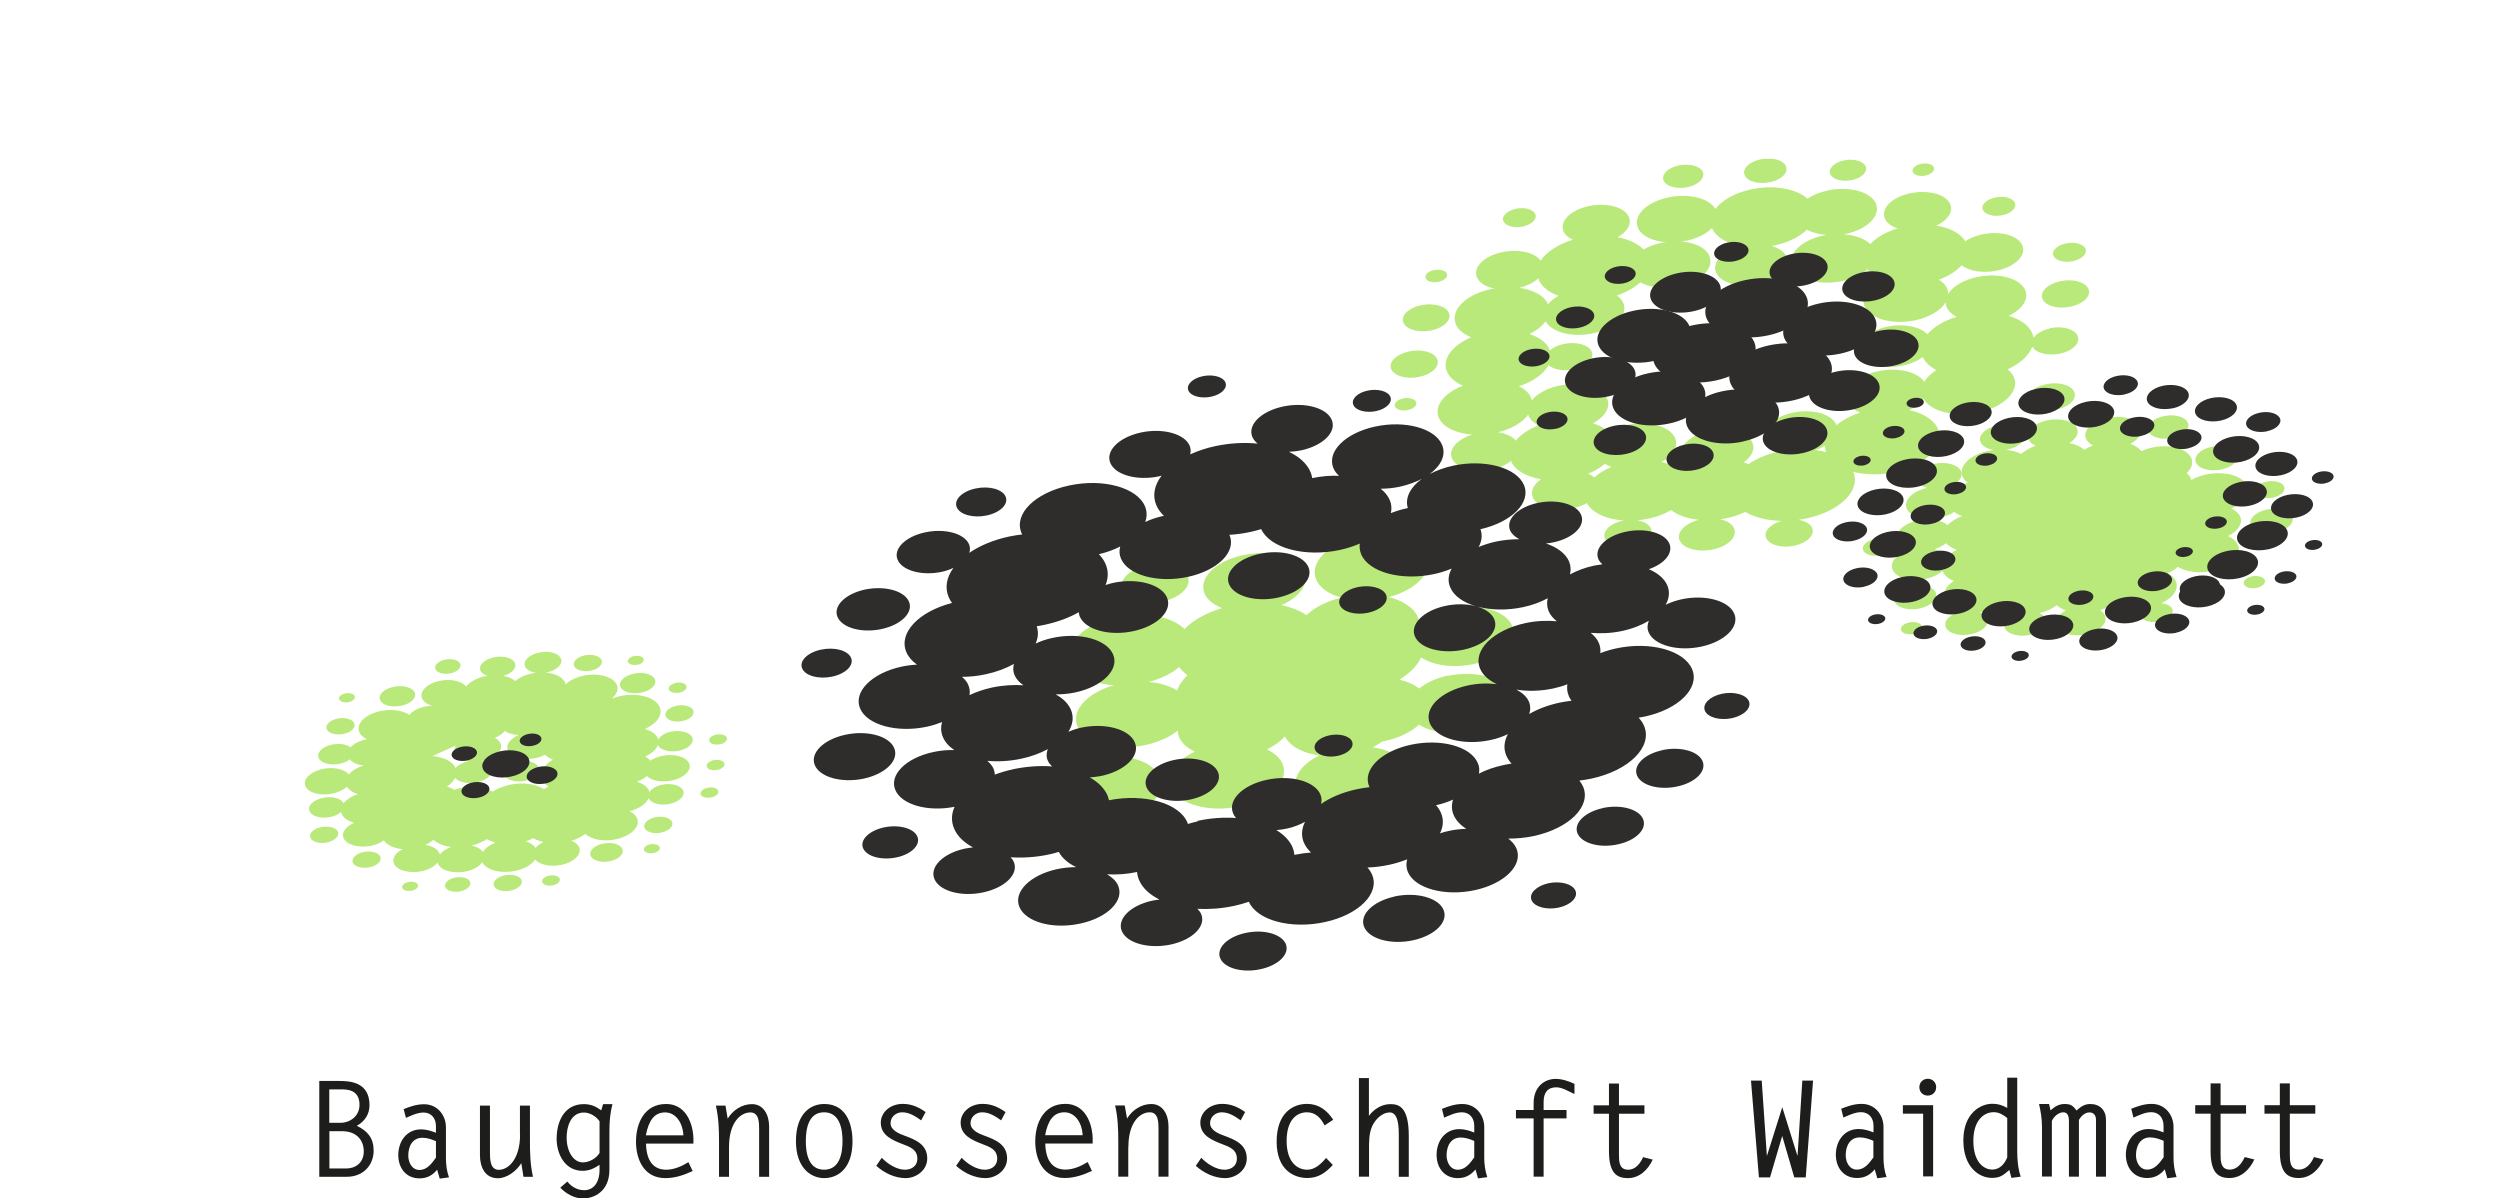 <?xml version="1.0" encoding="UTF-8"?><svg id="Ebene_1" xmlns="http://www.w3.org/2000/svg" xmlns:xlink="http://www.w3.org/1999/xlink" viewBox="0 0 205.07 98.28"><defs><style>.cls-1{opacity:.95;}.cls-2{fill:#b5e873;}.cls-3{clip-path:url(#clippath-2);}.cls-4{clip-path:url(#clippath-1);}.cls-5{fill:#2e2d2c;}.cls-6{clip-path:url(#clippath);}.cls-7{fill:none;}.cls-8{fill:#1d1d1b;}</style><clipPath id="clippath"><rect class="cls-7" x="25" y="13" width="166.43" height="85.28"/></clipPath><clipPath id="clippath-1"><rect class="cls-7" x="25" y="13" width="166.43" height="85.28"/></clipPath><clipPath id="clippath-2"><rect class="cls-7" width="205.07" height="74.16"/></clipPath></defs><g class="cls-6"><g class="cls-4"><g class="cls-1"><g class="cls-3"><path class="cls-2" d="M95.36,49.34c1.49-.32,2.41-1.25,2.07-2.07-.34-.82-1.83-1.23-3.31-.91-1.49,.32-2.41,1.25-2.07,2.07,.34,.82,1.83,1.23,3.31,.9"/><path class="cls-2" d="M89.53,62.19c-2.51,.54-4.08,2.11-3.49,3.5,.58,1.39,3.09,2.07,5.6,1.53,2.51-.54,4.08-2.11,3.49-3.49-.58-1.39-3.09-2.07-5.6-1.53"/><path class="cls-2" d="M96.56,56.64c-.6-.38-1.42-.62-2.34-.7,1.03-.27,1.89-.7,2.5-1.22,.18,.24,.41,.46,.68,.66-.4,.4-.69,.82-.84,1.26m22.19-1.22c-.97,.21-1.77,.6-2.34,1.06-.42-.33-.97-.58-1.62-.73,.86-.52,1.48-1.16,1.78-1.83,.97,.66,2.64,.91,4.32,.55,2.26-.49,3.67-1.9,3.14-3.15-.52-1.25-2.78-1.86-5.04-1.38-1.1,.24-1.99,.69-2.56,1.24,0-.19-.05-.38-.13-.56-.33-.78-1.22-1.35-2.38-1.64,2.3-.61,3.68-2.09,3.13-3.41-.58-1.39-3.09-2.07-5.6-1.53-2.51,.54-4.07,2.11-3.49,3.5,.29,.69,1.06,1.21,2.07,1.48-1.22,.3-2.22,.82-2.86,1.44-.55-.37-1.25-.65-2.05-.82,1.47-.65,2.28-1.74,1.87-2.72-.52-1.25-2.78-1.87-5.04-1.38-2.26,.49-3.67,1.9-3.14,3.15,.22,.52,.75,.92,1.44,1.19-1.32,.39-2.39,1-3.09,1.72-1.04-1.04-3.31-1.48-5.59-.99-2.71,.59-4.4,2.28-3.77,3.77,.43,1.03,1.85,1.7,3.57,1.83-2.21,.63-3.53,2.08-2.99,3.37,.58,1.39,3.09,2.07,5.6,1.53,1.08-.24,1.99-.66,2.63-1.18,0,.18,.04,.37,.12,.55,.21,.49,.67,.89,1.27,1.18-1.53,.73-2.33,1.89-1.89,2.95,.58,1.39,3.09,2.07,5.6,1.53,2.51-.54,4.08-2.11,3.49-3.49-.21-.49-.67-.89-1.27-1.18,.62-.3,1.12-.67,1.47-1.07,.4,.82,1.47,1.38,2.82,1.57-1.5,.73-2.29,1.88-1.85,2.94,.58,1.39,3.09,2.07,5.6,1.53,2.51-.54,4.08-2.11,3.49-3.49-.36-.86-1.47-1.46-2.87-1.65,.3-.14,.56-.31,.8-.48,.06-.01,.13-.02,.19-.03,1.2-.26,2.18-.75,2.82-1.35,.97,.64,2.61,.87,4.26,.52,2.26-.49,3.67-1.9,3.14-3.14-.52-1.25-2.78-1.86-5.04-1.38"/><path class="cls-2" d="M42.46,62.48c-.78,.17-1.27,.66-1.09,1.09,.18,.43,.96,.64,1.74,.47,.78-.17,1.26-.65,1.09-1.08-.18-.43-.96-.64-1.74-.48"/><path class="cls-2" d="M52.64,56.81c.78-.17,1.26-.65,1.08-1.08-.18-.43-.96-.64-1.74-.47-.78,.17-1.27,.65-1.09,1.08,.18,.43,.96,.64,1.74,.47"/><path class="cls-2" d="M49.45,69.2c-.72,.16-1.17,.6-1,1,.17,.4,.88,.59,1.6,.44,.72-.16,1.17-.6,1-1-.17-.4-.88-.59-1.6-.44"/><path class="cls-2" d="M32.93,57.89c.78-.17,1.27-.65,1.08-1.08-.18-.43-.96-.64-1.74-.47-.78,.17-1.27,.65-1.09,1.08,.18,.43,.96,.64,1.74,.47"/><path class="cls-2" d="M45.03,71.83c-.39,.08-.64,.33-.55,.55,.09,.22,.48,.32,.88,.24,.39-.09,.64-.33,.55-.55-.09-.22-.48-.32-.88-.24"/><path class="cls-2" d="M58.03,64.62c-.39,.09-.64,.33-.55,.55,.09,.22,.48,.32,.88,.24,.39-.09,.64-.33,.55-.55-.09-.22-.48-.33-.88-.24"/><path class="cls-2" d="M59.62,60.5c-.09-.22-.48-.32-.88-.24-.39,.08-.64,.33-.55,.55,.09,.22,.48,.32,.88,.24,.39-.08,.64-.33,.55-.55"/><path class="cls-2" d="M55.75,56.81c.39-.08,.64-.33,.55-.55-.09-.22-.48-.33-.88-.24-.39,.09-.64,.33-.55,.55,.09,.22,.48,.32,.88,.24"/><path class="cls-2" d="M58.53,62.36c-.39,.09-.64,.33-.55,.55,.09,.22,.48,.33,.88,.24,.39-.08,.64-.33,.55-.55-.09-.22-.48-.33-.88-.24"/><path class="cls-2" d="M33.49,72.35c-.35,.08-.57,.3-.49,.49,.08,.2,.43,.29,.79,.22,.35-.08,.57-.3,.49-.49-.08-.2-.44-.29-.79-.22"/><path class="cls-2" d="M53.32,69.26c-.35,.08-.57,.3-.49,.49,.08,.2,.44,.29,.79,.22,.35-.08,.57-.3,.49-.49-.08-.19-.44-.29-.79-.22"/><path class="cls-2" d="M52.3,54.53c.35-.08,.57-.3,.49-.49-.08-.2-.43-.29-.79-.22-.35,.08-.57,.3-.49,.49,.08,.19,.44,.29,.79,.21"/><path class="cls-2" d="M28.61,57.59c.35-.08,.57-.3,.49-.49-.08-.2-.44-.29-.79-.22-.35,.08-.57,.3-.49,.49,.08,.2,.43,.29,.79,.22"/><path class="cls-2" d="M37.31,71.99c-.56,.12-.91,.47-.78,.78,.13,.31,.69,.46,1.25,.34,.56-.12,.91-.47,.78-.78-.13-.31-.69-.46-1.25-.34"/><path class="cls-2" d="M36.97,55.23c.56-.12,.91-.47,.78-.78-.13-.31-.69-.46-1.25-.34-.56,.12-.91,.47-.78,.78,.13,.31,.69,.46,1.25,.34"/><path class="cls-2" d="M26.33,67.85c-.62,.13-1.01,.52-.87,.87,.14,.34,.77,.52,1.39,.38s1.01-.52,.87-.87c-.14-.34-.77-.51-1.39-.38"/><path class="cls-2" d="M53.74,67.04c-.62,.14-1.01,.52-.87,.87,.14,.35,.77,.52,1.39,.38,.62-.14,1.01-.52,.87-.87-.14-.34-.77-.51-1.39-.38"/><path class="cls-2" d="M48.48,55.01c.62-.13,1.01-.52,.87-.87-.14-.34-.77-.51-1.39-.38-.62,.13-1.01,.52-.87,.87,.14,.34,.77,.51,1.39,.38"/><path class="cls-2" d="M28.19,60.2c.62-.13,1.01-.52,.87-.87-.14-.34-.77-.52-1.39-.38-.62,.13-1.01,.52-.87,.87,.14,.34,.77,.51,1.39,.38"/><path class="cls-2" d="M29.81,69.89c-.62,.14-1.01,.52-.87,.87,.14,.34,.77,.51,1.39,.38,.62-.13,1.01-.52,.87-.87-.14-.34-.77-.51-1.39-.38"/><path class="cls-2" d="M41.39,71.8c-.62,.14-1.01,.52-.87,.87,.14,.35,.77,.52,1.39,.38,.62-.14,1.01-.52,.87-.87-.14-.34-.77-.51-1.39-.38"/><path class="cls-2" d="M39.61,69.89c-.16-.26-.5-.44-.92-.53,.49-.12,.92-.31,1.26-.53,.2,.12,.43,.21,.69,.28-.48,.2-.85,.48-1.03,.79m-3.54,.2s0-.07-.02-.11c-.15-.35-.6-.6-1.17-.68,.27-.12,.5-.26,.67-.42,.33,.3,.85,.51,1.46,.59-.43,.15-.75,.37-.94,.62m1.26-8.32c.14,.34,.57,.57,1.11,.66h-.02c-.47,.1-.84,.31-1.05,.56-.23-.55-.98-.9-1.89-.98l1.91-.87c-.13,.21-.16,.42-.07,.64m7.27,2.93c-.64-.42-1.72-.58-2.81-.34-.54,.12-1.01,.32-1.37,.56-.65-.37-1.67-.51-2.7-.28-.16,.03-.31,.08-.46,.13-.15-.12-.35-.21-.59-.26,.31-.21,.54-.46,.67-.72,.31,.36,1.06,.52,1.81,.36,.86-.19,1.39-.72,1.19-1.19-.11-.27-.44-.46-.85-.54,.05,0,.1-.01,.14-.02,1.03-.22,1.67-.87,1.44-1.44-.08-.19-.25-.34-.48-.46,.36-.14,.65-.34,.82-.56,.27,.19,.68,.31,1.14,.33-.69,.3-1.07,.8-.88,1.26,.24,.57,1.27,.85,2.3,.63,.29-.06,.54-.16,.76-.27,.16,.17,.37,.3,.63,.41-.75,.43-1.13,1.05-.89,1.62,.1,.23,.29,.42,.54,.58-.15,.07-.28,.14-.4,.22m-.67,4.81c-.16-.24-.44-.42-.79-.54,.22-.07,.42-.16,.6-.26,.23,.14,.52,.25,.84,.32-.28,.13-.5,.3-.64,.48m11.11-9.54c-.53,.11-.92,.38-1.06,.67,0-.04-.01-.09-.03-.13-.15-.35-.55-.61-1.07-.75,.97-.43,1.5-1.14,1.23-1.79-.34-.82-1.83-1.23-3.31-.9-.22,.05-.43,.11-.63,.19,.4-.33,.58-.74,.42-1.12-.29-.68-1.52-1.02-2.76-.75-.63,.14-1.14,.4-1.45,.72-.01-.05-.01-.1-.03-.15-.2-.47-.84-.77-1.62-.83,.05,0,.09-.01,.14-.02,.81-.18,1.32-.68,1.13-1.13-.19-.45-1-.67-1.81-.49-.81,.18-1.32,.68-1.13,1.13,.11,.28,.47,.47,.91,.53-.13,.01-.26,.03-.39,.06-.56,.12-1.01,.34-1.32,.61-.24-.2-.58-.35-.99-.42,.7-.19,1.13-.64,.96-1.05-.18-.43-.96-.64-1.74-.47-.78,.17-1.27,.65-1.09,1.08,.08,.2,.3,.35,.57,.44-.07,.01-.13,.02-.2,.03-.7,.15-1.25,.47-1.54,.84-.36-.45-1.27-.65-2.19-.46-1.03,.22-1.67,.87-1.43,1.44,.12,.28,.43,.49,.83,.6-.2,0-.4,.03-.6,.07-.57,.12-1.02,.38-1.27,.68-.53-.37-1.45-.51-2.39-.31-1.24,.27-2.01,1.04-1.72,1.72,.1,.25,.34,.45,.64,.59-.04,0-.08,0-.12,.02-.55,.12-.98,.36-1.24,.64-.33-.25-.92-.35-1.53-.22-.78,.17-1.26,.65-1.08,1.09,.18,.43,.96,.64,1.74,.48,.33-.07,.6-.2,.8-.36,.23,.27,.66,.45,1.18,.5-.56,.16-1,.43-1.25,.74-.35-.44-1.25-.65-2.15-.45-1.01,.22-1.64,.85-1.41,1.4,.23,.56,1.24,.83,2.25,.61,.5-.11,.91-.32,1.16-.57,.16,.28,.49,.5,.91,.62-.53,.17-.94,.44-1.18,.75-.2-.41-.96-.61-1.72-.44-.78,.17-1.27,.65-1.08,1.09,.18,.43,.96,.64,1.74,.47,.36-.08,.66-.23,.86-.41,.01,.05,.01,.11,.04,.16,.14,.34,.52,.59,1.02,.73-.68,.3-1.06,.8-.87,1.25,.24,.57,1.27,.85,2.3,.63,.41-.09,.76-.25,1.01-.44,.24,.4,.83,.66,1.54,.72-.59,.3-.89,.76-.72,1.18,.24,.57,1.27,.85,2.3,.63,.6-.13,1.06-.41,1.3-.72,0,.04,0,.07,.02,.11,.24,.57,1.27,.85,2.3,.63,.62-.13,1.1-.42,1.33-.75,.33,.65,1.52,.96,2.73,.7,.75-.16,1.33-.51,1.61-.92,.37,.43,1.27,.62,2.17,.43,1.03-.22,1.67-.87,1.44-1.44-.1-.23-.32-.41-.63-.53,.45-.14,.83-.34,1.13-.57,.48,.46,1.5,.67,2.53,.44,1.24-.27,2.01-1.04,1.72-1.72-.1-.24-.32-.43-.61-.58,.79-.2,1.37-.62,1.56-1.07,.18,.43,.96,.64,1.74,.47,.78-.17,1.27-.66,1.09-1.09-.18-.43-.96-.64-1.74-.48-.5,.11-.88,.35-1.04,.62-.01-.05-.01-.09-.03-.14-.14-.34-.51-.59-1-.72,.33-.12,.61-.29,.83-.47,.39,.38,1.23,.55,2.07,.36,1.01-.22,1.64-.85,1.4-1.4-.23-.56-1.24-.83-2.25-.61-.37,.08-.69,.22-.94,.39-.1-.14-.24-.25-.41-.35,.53-.24,.91-.58,1.03-.94,.19,.42,.96,.63,1.74,.47,.78-.17,1.27-.65,1.09-1.08-.18-.43-.96-.64-1.74-.48"/><path class="cls-2" d="M55.48,57.89c-.62,.14-1.01,.52-.87,.87,.14,.35,.77,.52,1.39,.38,.62-.13,1.01-.52,.87-.87-.14-.34-.77-.51-1.39-.38"/><path class="cls-2" d="M41.85,66.77c.34-.07,.54-.28,.47-.47-.08-.18-.41-.28-.75-.2-.34,.07-.55,.28-.47,.47,.08,.19,.41,.28,.75,.2"/><path class="cls-2" d="M115.57,28.83c-1.04,.23-1.69,.87-1.45,1.45,.24,.57,1.28,.86,2.32,.63,1.04-.22,1.69-.87,1.45-1.45-.24-.57-1.28-.86-2.32-.63"/><path class="cls-2" d="M152.56,29.01c.37,.88,1.97,1.32,3.57,.97,.65-.14,1.19-.39,1.59-.69,.2,.44,.6,.8,1.12,1.07-.45,.28-.79,.61-.99,.96-.57-.83-2.19-1.22-3.83-.86-1.78,.38-2.89,1.49-2.48,2.48,.16,.39,.55,.7,1.05,.91-.8,.26-1.47,.62-1.96,1.04,0-.02,0-.04-.01-.06-.37-.88-1.97-1.32-3.57-.98-1.6,.35-2.6,1.34-2.23,2.23,.18,.43,.65,.75,1.26,.93-.04,0-.09,.01-.13,.02-1.01,.22-1.87,.59-2.53,1.04-.13-.05-.26-.1-.4-.14,.66-.46,.96-1.05,.73-1.61-.37-.88-1.97-1.32-3.57-.97-1.6,.35-2.6,1.34-2.23,2.23,.11,.27,.35,.49,.65,.67-.25,.1-.48,.21-.69,.34-.41-.32-.96-.56-1.61-.69,.92-.52,1.4-1.27,1.11-1.96-.41-.98-2.19-1.47-3.97-1.08-.58,.13-1.08,.33-1.49,.58-.31-.31-.75-.55-1.28-.72,.97-.52,1.47-1.29,1.17-2-.41-.98-2.19-1.47-3.97-1.08-1.02,.22-1.81,.68-2.23,1.22-.02-.08-.02-.16-.05-.24-.16-.39-.52-.7-.99-.94,1.18-.38,2.05-1.02,2.42-1.73,.42,.37,1.25,.53,2.1,.35,1.04-.23,1.69-.87,1.45-1.45-.24-.57-1.28-.86-2.32-.63-.47,.1-.86,.29-1.12,.53,0-.02,0-.05-.02-.08-.24-.57-.85-1.01-1.65-1.27,.59-.29,1.04-.65,1.32-1.05,.49,.91,2.19,1.36,3.91,.99,1.78-.38,2.89-1.49,2.47-2.48-.1-.24-.28-.45-.53-.62,.79-.27,1.45-.65,1.92-1.08,.78,.43,1.99,.59,3.2,.32,1.78-.39,2.89-1.49,2.47-2.48-.28-.67-1.19-1.1-2.3-1.19,.15-.02,.29-.04,.44-.07,.9-.19,1.63-.58,2.08-1.04,0,0,0,.01,0,.02,.31,.73,1.2,1.24,2.34,1.46-1.47,.39-2.37,1.32-2.01,2.17,.37,.88,1.97,1.32,3.57,.97,1.6-.35,2.6-1.35,2.23-2.23-.18-.42-.65-.74-1.26-.92,.09-.02,.18-.02,.27-.04,1.13-.24,2.05-.72,2.64-1.29,.43,.24,.99,.39,1.61,.43-.08,.02-.16,.02-.24,.04-1.87,.4-3.03,1.57-2.6,2.6,.43,1.03,2.3,1.54,4.17,1.14,.86-.19,1.56-.54,2.03-.96,.25,.35,.64,.64,1.13,.86-1.11,.55-1.69,1.4-1.37,2.18,.43,1.03,2.3,1.54,4.17,1.14,1.19-.26,2.09-.82,2.48-1.47,0,.13,.03,.27,.08,.4,.14,.32,.43,.59,.82,.79-1.06,.33-1.9,.84-2.4,1.43-.6-.63-1.96-.91-3.32-.62-1.6,.35-2.6,1.34-2.23,2.23m-3.62,7.89c.29-.1,.54-.22,.77-.36,0,.18,.03,.36,.09,.53-.27-.08-.56-.13-.86-.17m-18.15,2.24c-.14-.12-.32-.22-.51-.3,.55-.22,1.01-.5,1.37-.81,.16,.1,.35,.18,.55,.25-.56,.23-1.04,.53-1.4,.86m-6.44-3.01c-.29-.35-.83-.6-1.48-.69,1.16-.28,2.05-.83,2.49-1.46,.01,.04,.01,.07,.03,.11,.14,.33,.43,.59,.82,.79-.83,.31-1.47,.75-1.87,1.25m1.84-13.33s.02,.08,.04,.13c.24,.58,.84,1.03,1.62,1.32-.36,.2-.65,.43-.86,.69-.3-.71-1.21-1.19-2.36-1.35,.66-.16,1.21-.44,1.56-.78m41.96,4.12c-.63,.14-1.11,.43-1.34,.76-.02-.12-.05-.25-.1-.37-.27-.66-.99-1.15-1.93-1.43,1.09-.52,1.67-1.34,1.36-2.1-.41-.98-2.19-1.47-3.97-1.08-1.12,.24-1.98,.77-2.35,1.38,0-.15-.02-.29-.09-.44-.12-.29-.36-.53-.68-.73,.81-.29,1.45-.71,1.87-1.18,.62,.49,1.76,.68,2.92,.43,1.48-.32,2.41-1.24,2.06-2.06-.35-.82-1.82-1.22-3.31-.9-.54,.12-1.01,.32-1.37,.56-.4-.65-1.27-1.11-2.37-1.28,.91-.43,1.4-1.12,1.14-1.75-.34-.82-1.82-1.22-3.31-.9-1.48,.32-2.41,1.24-2.06,2.06,.15,.37,.54,.65,1.05,.82-.98,.29-1.76,.75-2.24,1.29-.46-.46-1.27-.75-2.21-.81,.06-.01,.13-.02,.19-.03,1.78-.38,2.89-1.49,2.48-2.48-.41-.98-2.19-1.47-3.97-1.08-.65,.14-1.21,.38-1.64,.67-.92-.82-2.78-1.17-4.65-.76-1.34,.29-2.37,.9-2.91,1.6-.52-.88-2.19-1.31-3.88-.94-1.78,.38-2.89,1.49-2.48,2.48,.28,.67,1.19,1.1,2.3,1.19-.14,.02-.29,.04-.44,.07-.54,.12-1,.3-1.4,.53-.46-.49-1.22-.84-2.13-1.01,.78-.43,1.18-1.06,.94-1.65-.34-.82-1.82-1.22-3.31-.9-1.48,.32-2.41,1.25-2.06,2.06,.12,.29,.4,.53,.76,.7-1.23,.38-2.16,1-2.63,1.71-.49-.67-1.83-.98-3.17-.69-1.48,.32-2.41,1.24-2.06,2.06,.19,.46,.74,.78,1.44,.92-.09,.02-.19,.02-.28,.04-2.08,.45-3.37,1.74-2.89,2.89,.19,.46,.65,.82,1.26,1.07-1.56,.66-2.42,1.79-1.99,2.81,.21,.49,.68,.89,1.32,1.16-1.53,.58-2.4,1.65-1.99,2.62,.33,.79,1.42,1.29,2.74,1.39-1.24,.39-1.97,1.21-1.66,1.95,.34,.82,1.83,1.22,3.31,.9,.64-.14,1.17-.39,1.54-.7,0,0,0,.02,0,.03,.32,.76,1.26,1.28,2.46,1.48-.61,.42-.89,.98-.68,1.49,.34,.82,1.82,1.22,3.31,.9,.43-.1,.81-.25,1.13-.43,.44,.82,1.64,1.35,3.08,1.43-.05,0-.1,.01-.15,.02-1.04,.22-1.69,.87-1.45,1.45,.24,.57,1.28,.86,2.32,.63s1.69-.87,1.45-1.45c-.14-.34-.57-.58-1.11-.67,.31-.03,.62-.07,.94-.14,.71-.15,1.32-.4,1.83-.7,.54,.43,1.35,.71,2.28,.8-1.15,.29-1.86,1.03-1.59,1.68,.29,.68,1.52,1.02,2.76,.75,1.24-.27,2-1.04,1.72-1.72-.15-.37-.59-.63-1.15-.76,.18-.03,.36-.04,.53-.08,.57-.12,1.08-.3,1.53-.52,.76,.45,1.81,.72,2.98,.74-.93,.26-1.49,.86-1.26,1.4,.24,.58,1.28,.86,2.32,.63,1.04-.22,1.69-.87,1.45-1.45-.14-.34-.57-.57-1.11-.67,.22-.03,.45-.07,.67-.12,2.74-.59,4.45-2.3,3.81-3.81,1,.25,2.21,.28,3.42,.01,2.54-.55,4.12-2.13,3.53-3.53-.32-.75-1.21-1.29-2.35-1.55,.52-.25,.92-.58,1.15-.93,.6,1.04,2.56,1.54,4.54,1.12,2.07-.45,3.37-1.74,2.89-2.89-.1-.24-.29-.45-.52-.64,1.05-.48,1.77-1.15,2.02-1.87,.28,.53,1.28,.79,2.28,.58,1.04-.22,1.69-.87,1.45-1.45-.24-.57-1.28-.86-2.32-.63"/><path class="cls-2" d="M117.42,27.1c1.03-.22,1.67-.86,1.43-1.43-.24-.57-1.27-.85-2.3-.63-1.03,.22-1.67,.86-1.43,1.43,.24,.57,1.27,.85,2.3,.63"/><path class="cls-2" d="M120.12,40.01c-1.48,.32-2.41,1.25-2.06,2.06,.34,.82,1.82,1.22,3.31,.9,1.48-.32,2.41-1.24,2.06-2.06-.34-.82-1.83-1.22-3.31-.9"/><path class="cls-2" d="M145.2,14.94c.94-.2,1.52-.78,1.3-1.3-.22-.52-1.15-.77-2.09-.57-.94,.2-1.52,.79-1.3,1.3,.22,.52,1.15,.77,2.09,.57"/><path class="cls-2" d="M138.44,15.35c.89-.19,1.44-.75,1.24-1.24-.21-.49-1.09-.73-1.98-.54-.89,.19-1.44,.75-1.24,1.24,.21,.49,1.09,.73,1.98,.54"/><path class="cls-2" d="M151.92,14.77c.8-.17,1.3-.67,1.12-1.12-.19-.44-.99-.66-1.79-.49-.8,.17-1.3,.67-1.12,1.12,.19,.44,.99,.66,1.79,.49"/><path class="cls-2" d="M124.93,18.58c.72-.16,1.18-.61,1.01-1.01s-.89-.6-1.61-.44c-.72,.16-1.18,.61-1.01,1.01s.89,.6,1.62,.44"/><path class="cls-2" d="M164.27,17.65c.72-.16,1.17-.61,1.01-1.01-.17-.4-.89-.6-1.62-.44-.73,.16-1.18,.61-1.01,1.01s.89,.6,1.62,.44"/><path class="cls-2" d="M170.06,21.42c.72-.16,1.17-.61,1.01-1.01s-.89-.6-1.62-.44-1.18,.61-1.01,1.01c.17,.4,.89,.6,1.62,.44"/><path class="cls-2" d="M114.74,36.9c-.73,.16-1.18,.61-1.01,1.01,.17,.4,.89,.6,1.62,.44,.72-.16,1.18-.61,1.01-1.01s-.89-.6-1.62-.44"/><path class="cls-2" d="M171.31,23.7c-.24-.57-1.28-.86-2.32-.63-1.04,.22-1.69,.87-1.45,1.45,.24,.58,1.28,.86,2.32,.63,1.04-.22,1.69-.87,1.45-1.45"/><path class="cls-2" d="M118.02,23.11c.48-.1,.77-.4,.66-.66-.11-.26-.59-.4-1.07-.29-.48,.1-.78,.4-.66,.67s.59,.39,1.07,.29"/><path class="cls-2" d="M127.72,43.06c-.48,.1-.78,.4-.66,.66,.11,.26,.59,.4,1.07,.29,.48-.1,.78-.4,.66-.67-.11-.26-.59-.39-1.07-.29"/><path class="cls-2" d="M115.5,33.63c.48-.1,.77-.4,.66-.66-.11-.26-.59-.39-1.06-.29-.48,.1-.78,.4-.67,.67,.11,.26,.59,.39,1.07,.29"/><path class="cls-2" d="M157.97,14.39c.48-.1,.77-.4,.66-.66-.11-.26-.59-.39-1.06-.29-.48,.1-.78,.4-.67,.67,.11,.26,.59,.39,1.07,.29"/><path class="cls-2" d="M155.19,44.63c-.15-.36-.8-.54-1.45-.4-.65,.14-1.06,.55-.91,.91,.15,.36,.8,.54,1.45,.4,.65-.14,1.06-.55,.91-.91"/><path class="cls-2" d="M168.7,33.6c1.04-.22,1.69-.87,1.45-1.45-.24-.57-1.28-.86-2.32-.63-1.04,.22-1.69,.87-1.45,1.45,.24,.57,1.28,.86,2.32,.63"/><path class="cls-2" d="M178.23,35.92c.89-.19,1.45-.75,1.24-1.24-.21-.49-1.1-.74-2-.54-.89,.19-1.45,.75-1.24,1.24,.21,.49,1.1,.74,1.99,.54"/><path class="cls-2" d="M159.66,45.71c-.16-.31-.51-.54-.97-.67,.38-.12,.7-.29,.94-.48,.2,.23,.51,.41,.89,.54-.36,.17-.65,.38-.86,.62m24.65-5.87c-.35-.84-1.86-1.25-3.38-.92-.46,.1-.86,.26-1.19,.45-.01-.05-.01-.09-.03-.14-.07-.16-.19-.3-.34-.43,.39-.37,.56-.81,.38-1.22-.33-.79-1.77-1.19-3.21-.88-.33,.07-.63,.18-.89,.3-.19-.26-.51-.46-.9-.6,.67-.36,1.02-.89,.81-1.38-.28-.68-1.51-1.01-2.74-.75-1.23,.26-1.99,1.03-1.71,1.71,.1,.23,.3,.41,.57,.55-.26,.1-.5,.22-.69,.36-.31-.26-.74-.45-1.25-.56,.54-.32,.82-.77,.64-1.19-.26-.61-1.36-.91-2.46-.67-1.1,.24-1.79,.93-1.53,1.54,.1,.23,.3,.41,.59,.54-.49,.18-.89,.42-1.19,.68-.34-.18-.77-.3-1.26-.34,.05,0,.1-.01,.14-.02,.99-.22,1.61-.83,1.38-1.38-.23-.55-1.22-.82-2.21-.61-.99,.22-1.61,.83-1.38,1.38,.14,.33,.56,.56,1.09,.64-.15,.02-.31,.04-.46,.07-1.51,.33-2.46,1.27-2.11,2.11,.08,.19,.23,.36,.42,.51-.45,.17-.82,.39-1.09,.64-.19-.11-.42-.19-.68-.24,.9-.24,1.44-.82,1.23-1.34-.23-.55-1.22-.82-2.22-.61-.99,.22-1.61,.83-1.38,1.38,.11,.27,.42,.48,.82,.59-1.21,.27-1.96,1.03-1.68,1.7,.28,.68,1.51,1.01,2.74,.75,.46-.1,.86-.27,1.16-.48,.18,.14,.4,.26,.65,.35-.51,.18-.91,.44-1.19,.73-.5-.42-1.47-.59-2.43-.38-1.23,.26-1.99,1.03-1.71,1.71,.14,.33,.51,.58,.99,.72-1.02,.32-1.63,1-1.37,1.61,.29,.68,1.51,1.01,2.74,.75,.58-.13,1.06-.37,1.37-.66,0,.02,0,.05,.02,.07,.14,.33,.46,.59,.89,.77-.65,.43-.96,1.01-.73,1.55,.19,.45,.72,.77,1.4,.93h-.02c-.94,.2-1.52,.79-1.3,1.31,.22,.52,1.15,.77,2.09,.57,.94-.2,1.52-.79,1.3-1.3-.09-.22-.32-.39-.61-.5,.17-.02,.34-.04,.52-.08,.42-.09,.79-.23,1.1-.4,.28,.3,.73,.5,1.28,.61-.66,.27-1.02,.73-.84,1.16,.22,.52,1.15,.77,2.09,.57,.94-.2,1.52-.78,1.3-1.3-.09-.21-.3-.37-.57-.48,.59-.14,1.09-.38,1.44-.66,.19,.18,.45,.33,.75,.44-.65,.32-.98,.82-.79,1.28,.26,.61,1.36,.91,2.46,.67,1.1-.24,1.79-.93,1.54-1.54-.07-.17-.22-.32-.41-.44,.49-.16,.89-.38,1.19-.64,.54,.38,1.41,.56,2.35,.47-.23,.19-.33,.43-.24,.65,.17,.4,.89,.6,1.62,.44,.73-.16,1.18-.61,1.01-1.01-.11-.26-.47-.44-.9-.48,.95-.44,1.47-1.15,1.19-1.8-.11-.27-.35-.49-.66-.66,.33-.15,.61-.32,.83-.52,.66,.41,1.74,.57,2.83,.33,1.51-.33,2.46-1.27,2.1-2.11-.13-.31-.43-.57-.82-.75,.81-.4,1.24-1.02,1-1.59-.12-.28-.38-.51-.74-.67,1.04-.43,1.62-1.18,1.33-1.86"/><path class="cls-2" d="M182.22,38.51c.94-.2,1.52-.79,1.3-1.3-.22-.52-1.15-.77-2.09-.57-.94,.2-1.52,.79-1.3,1.3,.22,.52,1.15,.77,2.09,.57"/><path class="cls-2" d="M188.02,42.37c-.22-.52-1.15-.77-2.09-.57-.93,.2-1.52,.79-1.3,1.3,.22,.52,1.15,.77,2.09,.57,.94-.2,1.52-.79,1.3-1.3"/><path class="cls-2" d="M156.69,48.04c-.94,.2-1.52,.79-1.3,1.3,.22,.52,1.15,.77,2.09,.57,.94-.2,1.52-.79,1.3-1.3-.22-.52-1.15-.77-2.09-.57"/><path class="cls-2" d="M186.45,40.82c.65-.14,1.06-.55,.91-.91-.15-.36-.8-.54-1.46-.4-.65,.14-1.06,.55-.91,.91,.15,.36,.8,.54,1.45,.4"/><path class="cls-2" d="M184.72,47.28c-.47,.1-.76,.39-.65,.65,.11,.26,.58,.39,1.05,.29,.47-.1,.76-.39,.65-.65-.11-.26-.58-.39-1.05-.29"/><path class="cls-2" d="M156.6,51.06c-.47,.1-.76,.39-.65,.65,.11,.26,.58,.39,1.05,.29,.47-.1,.76-.39,.65-.65-.11-.26-.58-.39-1.05-.29"/></g></g><path class="cls-5" d="M102.16,76.53c-1.49,.32-2.41,1.25-2.07,2.07,.34,.82,1.83,1.23,3.31,.9,1.49-.32,2.41-1.25,2.07-2.07-.35-.82-1.83-1.23-3.31-.9"/><path class="cls-5" d="M136.35,61.54c-1.49,.32-2.41,1.25-2.07,2.07,.34,.82,1.83,1.23,3.31,.9,1.49-.32,2.41-1.25,2.07-2.07-.34-.82-1.83-1.23-3.31-.91"/><path class="cls-5" d="M131.47,66.29c-1.49,.32-2.41,1.25-2.07,2.07,.34,.82,1.83,1.23,3.31,.9,1.49-.32,2.41-1.25,2.07-2.07-.34-.82-1.83-1.23-3.31-.91"/><path class="cls-5" d="M114.4,73.54c-1.8,.39-2.92,1.51-2.5,2.5s2.21,1.48,4.01,1.09c1.8-.39,2.92-1.51,2.5-2.5-.42-.99-2.21-1.48-4.01-1.1"/><path class="cls-5" d="M104.83,49.02c1.8-.39,2.92-1.51,2.5-2.5-.42-.99-2.21-1.48-4.01-1.09-1.8,.39-2.92,1.51-2.5,2.5,.42,.99,2.21,1.48,4.01,1.09"/><path class="cls-5" d="M73.35,61.36c-.42-.99-2.21-1.48-4.01-1.09-1.8,.39-2.92,1.51-2.5,2.5,.42,.99,2.21,1.48,4.01,1.1,1.8-.39,2.92-1.51,2.5-2.5"/><path class="cls-5" d="M96.3,62.34c-1.62,.35-2.63,1.36-2.25,2.25,.38,.89,1.99,1.33,3.61,.99,1.62-.35,2.63-1.36,2.25-2.25-.38-.89-1.99-1.34-3.61-.99"/><path class="cls-5" d="M72.51,67.87c-1.23,.27-2,1.03-1.71,1.71,.29,.68,1.51,1.01,2.74,.75,1.23-.26,2-1.03,1.71-1.71-.29-.68-1.51-1.01-2.74-.75"/><path class="cls-5" d="M68.27,55.5c1.11-.24,1.8-.93,1.54-1.54-.26-.61-1.36-.91-2.47-.67-1.11,.24-1.8,.93-1.54,1.54,.26,.61,1.36,.91,2.47,.67"/><path class="cls-5" d="M80.95,42.28c1.11-.24,1.8-.93,1.54-1.54-.26-.61-1.36-.91-2.47-.67-1.11,.24-1.8,.93-1.54,1.54,.26,.61,1.36,.91,2.47,.67"/><path class="cls-5" d="M127.02,72.45c-1,.22-1.62,.84-1.39,1.39,.23,.55,1.23,.82,2.22,.61,1-.22,1.62-.84,1.38-1.39-.23-.55-1.22-.82-2.22-.61"/><path class="cls-5" d="M143.46,57.52c-.23-.55-1.23-.82-2.22-.61-1,.22-1.62,.84-1.39,1.39,.23,.55,1.23,.82,2.22,.61,1-.22,1.62-.84,1.39-1.39"/><path class="cls-5" d="M112.24,50.26c1.05-.23,1.7-.88,1.46-1.46-.24-.58-1.29-.86-2.34-.64-1.05,.23-1.7,.88-1.46,1.46,.24,.58,1.29,.87,2.34,.64"/><path class="cls-5" d="M109.74,62c.84-.18,1.36-.7,1.17-1.17-.19-.46-1.03-.69-1.87-.51-.84,.18-1.36,.7-1.17,1.17,.19,.46,1.03,.69,1.87,.51"/><path class="cls-5" d="M112.88,33.72c.84-.18,1.36-.7,1.17-1.17-.19-.46-1.03-.69-1.87-.51-.84,.18-1.36,.7-1.17,1.17,.19,.46,1.03,.69,1.87,.51"/><path class="cls-5" d="M99.35,32.54c.84-.18,1.36-.7,1.17-1.17-.19-.46-1.03-.69-1.87-.51-.84,.18-1.36,.7-1.17,1.17,.19,.46,1.03,.69,1.87,.51"/><path class="cls-5" d="M118.84,68.16c-.25,.05-.49,.12-.72,.2,.27-.55,.32-1.12,.08-1.68-.1-.23-.23-.44-.41-.63,.51-.11,.98-.27,1.4-.46-.13,.42-.13,.85,.05,1.26,.19,.45,.55,.83,1.04,1.14-.47,.01-.96,.06-1.44,.17m-12.58,1.95s-.05,.01-.08,.02c-.02-.21-.07-.42-.15-.62-.24-.56-.71-1.04-1.33-1.42,.28-.02,.56-.06,.85-.12,.57-.12,1.07-.32,1.5-.56-.28,.56-.33,1.14-.1,1.7,.13,.3,.33,.57,.59,.82-.42,.03-.85,.09-1.28,.18m-8.03-2.73c-.27,.06-.54,.13-.79,.21-.01-.04-.02-.08-.04-.12-.67-1.6-3.53-2.4-6.43-1.83-.03-.12-.07-.24-.11-.36-.26-.61-.77-1.12-1.47-1.51,.31-.02,.63-.06,.95-.12,1.98-.43,3.21-1.66,2.75-2.75-.46-1.09-2.43-1.63-4.41-1.21-.38,.08-.72,.2-1.04,.34,.36-.58,.46-1.21,.21-1.8-.22-.52-.66-.95-1.26-1.27,.52,0,1.06-.04,1.61-.16,2.24-.48,3.63-1.88,3.11-3.11-.52-1.24-2.75-1.85-4.99-1.36-.51,.11-.97,.27-1.37,.46,.21-.47,.25-.95,.09-1.42,.23-.03,.46-.08,.7-.13,1.05-.23,1.98-.58,2.75-1.02,.01,.12,.03,.23,.08,.35,.46,1.09,2.43,1.63,4.41,1.2,1.98-.43,3.21-1.66,2.75-2.75-.46-1.09-2.43-1.63-4.41-1.21-.22,.05-.43,.11-.63,.18,.22-.57,.25-1.15,0-1.72-.12-.29-.31-.56-.55-.81,.65-.15,1.24-.37,1.75-.63-.09,.33-.08,.67,.06,.99,.57,1.36,3.03,2.03,5.49,1.5,2.46-.53,3.99-2.06,3.42-3.42,0,0-.01-.02-.02-.03,.57-.03,1.16-.11,1.75-.24,.3-.06,.58-.14,.86-.23,.73,1.57,3.59,2.33,6.47,1.71,.59-.13,1.13-.31,1.62-.52-.04,.29,0,.58,.11,.87,.62,1.48,3.3,2.21,5.99,1.63,.52-.11,1-.27,1.44-.45-.28,.5-.34,1.03-.12,1.54,.3,.72,1.09,1.25,2.11,1.55-.72-.2-1.62-.22-2.51-.03-1.8,.39-2.92,1.51-2.5,2.5s2.21,1.48,4.01,1.09c1.8-.39,2.92-1.51,2.5-2.5-.2-.47-.71-.82-1.38-1.03,1.08,.29,2.42,.33,3.76,.04,.76-.16,1.44-.42,2.01-.73-.09,.35-.07,.71,.07,1.06,.13,.31,.37,.59,.67,.83-.81-.07-1.68-.04-2.56,.15-2.68,.58-4.36,2.25-3.73,3.74,.22,.53,.71,.95,1.36,1.27-.73-.09-1.55-.07-2.37,.11-2.24,.48-3.63,1.88-3.11,3.11,.52,1.24,2.75,1.85,4.99,1.36,.52-.11,1-.28,1.41-.48-.31,.58-.38,1.18-.13,1.76,.1,.24,.25,.46,.43,.66-.22,.03-.45,.07-.67,.12-.75,.16-1.43,.4-2.01,.7,.06-.29,.04-.59-.09-.87-.57-1.36-3.03-2.03-5.49-1.5-2.46,.53-3.99,2.06-3.42,3.42,.01,.02,.03,.04,.04,.06-.35,.04-.71,.09-1.06,.17-1.17,.25-2.17,.68-2.93,1.21,.07-.26,.06-.52-.05-.78-.46-1.09-2.43-1.63-4.41-1.2-1.98,.43-3.21,1.66-2.75,2.75,.06,.14,.14,.27,.24,.38-1-.07-2.07,0-3.14,.23m-15.18-4.22c-.52,.11-1.01,.26-1.47,.43,0-.16-.04-.32-.1-.48-.1-.24-.29-.45-.51-.65,.88,.08,1.85,.03,2.81-.18,.81-.17,1.54-.45,2.15-.78-.12,.31-.14,.63,0,.94,.07,.18,.2,.33,.35,.48-1.01-.08-2.11,0-3.21,.23m-3.65-6.9c-.11-.26-.3-.48-.53-.68,.65,0,1.32-.07,1.99-.22,.87-.19,1.63-.48,2.27-.84-.08,.3-.08,.61,.05,.92,.14,.32,.39,.6,.73,.83-.82-.05-1.7,0-2.59,.19-.68,.15-1.29,.36-1.83,.62,.04-.28,.02-.55-.1-.82m35.41-16.28c.67-.15,1.27-.37,1.79-.64-.95,.69-1.4,1.57-1.15,2.4-.02,0-.05,0-.07,.01-.47,.1-.91,.24-1.32,.4,.08-.36,.06-.72-.09-1.07-.15-.35-.41-.66-.74-.93,.52,0,1.06-.06,1.6-.17m13.81,17.15c.06,.15,.15,.28,.24,.41-.33,.04-.67,.09-1,.16-.95,.21-1.79,.53-2.47,.93,.11-.33,.12-.67-.02-1-.17-.41-.55-.75-1.04-1,.93,.15,1.99,.13,3.05-.1,.41-.09,.79-.2,1.14-.34-.05,.31-.02,.63,.11,.94m-4.96,11.72c.67,0,1.38-.06,2.09-.21,2.91-.63,4.73-2.44,4.05-4.05-.08-.18-.18-.34-.31-.5,.32-.04,.65-.09,.98-.16,3.11-.67,5.05-2.61,4.33-4.33-.1-.24-.26-.47-.45-.67,.17-.03,.34-.06,.5-.09,2.8-.6,4.54-2.35,3.89-3.89-.65-1.54-3.44-2.31-6.24-1.7-.46,.1-.89,.23-1.29,.39,.03-.28,0-.56-.12-.84-.13-.31-.37-.59-.67-.83,.81,.07,1.68,.04,2.57-.15,.85-.18,1.6-.48,2.2-.84-.12,.31-.15,.63-.02,.94,.45,1.07,2.39,1.6,4.33,1.18,1.94-.42,3.15-1.63,2.7-2.7-.45-1.07-2.39-1.6-4.33-1.18-.48,.11-.92,.26-1.3,.45,.29-.51,.36-1.06,.14-1.58-.24-.57-.79-1.03-1.52-1.34,1.28-.44,2.01-1.31,1.69-2.09-.37-.89-1.98-1.33-3.59-.98s-2.61,1.35-2.24,2.24c.07,.16,.19,.3,.33,.43-.22,.03-.44,.06-.65,.1-.76,.16-1.44,.42-2.01,.73,.09-.35,.07-.71-.07-1.06-.28-.66-.98-1.17-1.9-1.48,.21-.02,.43-.05,.65-.1,1.61-.35,2.61-1.35,2.24-2.24-.37-.89-1.98-1.33-3.59-.98-1.61,.35-2.61,1.35-2.24,2.24,.13,.3,.4,.54,.76,.73-.62,0-1.26,.06-1.9,.19-.52,.11-1,.27-1.44,.45,.26-.47,.33-.97,.15-1.46,2.57-.58,4.17-2.19,3.57-3.62-.61-1.44-3.21-2.15-5.82-1.59-.73,.16-1.37,.4-1.92,.69,.94-.69,1.37-1.58,1.02-2.4-.57-1.36-3.03-2.03-5.49-1.5-2.46,.53-3.99,2.07-3.42,3.42,.09,.23,.26,.43,.46,.62-.71-.03-1.45,.03-2.2,.19-.03-.17-.07-.33-.14-.5-.29-.69-.92-1.25-1.77-1.66,.33-.01,.67-.05,1.01-.12,1.8-.39,2.92-1.51,2.5-2.5-.42-.99-2.21-1.48-4.01-1.09-1.8,.39-2.92,1.51-2.5,2.5,.09,.2,.24,.38,.43,.54-1.08-.11-2.26-.05-3.45,.2-.76,.16-1.46,.4-2.08,.68,.06-.23,.05-.47-.04-.7-.42-.99-2.21-1.48-4.01-1.09-1.8,.39-2.92,1.51-2.5,2.5,.42,.99,2.21,1.48,4.01,1.09,.07-.02,.13-.04,.2-.06-.59,.77-.78,1.62-.44,2.43,.14,.32,.35,.62,.63,.88-.02,0-.03,0-.05,0-.55,.12-1.05,.29-1.49,.5,.15-.43,.16-.86-.02-1.29-.65-1.54-3.44-2.31-6.24-1.7-2.8,.6-4.54,2.35-3.89,3.89,.02,.04,.04,.08,.06,.12-.35,.04-.71,.1-1.07,.17-1.3,.28-2.41,.75-3.27,1.34,.08-.23,.07-.47-.02-.7-.38-.89-1.99-1.33-3.61-.98-1.62,.35-2.63,1.36-2.25,2.25,.38,.89,1.99,1.33,3.61,.99,.36-.08,.68-.19,.97-.33-.56,.77-.73,1.61-.39,2.41,.07,.16,.16,.32,.27,.47-2.74,.71-4.4,2.46-3.75,4.02,.17,.4,.47,.75,.88,1.04-.41,.02-.83,.07-1.25,.16-2.46,.53-3.99,2.07-3.42,3.43,.57,1.36,3.03,2.03,5.49,1.5,.45-.1,.86-.23,1.24-.38-.12,.4-.11,.82,.06,1.22,.17,.42,.5,.78,.94,1.08-.56-.02-1.14,.03-1.73,.16-2.24,.48-3.63,1.88-3.11,3.11,.51,1.21,2.67,1.82,4.86,1.38-.26,.58-.29,1.19-.04,1.78,.26,.63,.81,1.15,1.55,1.55-.22,.02-.44,.06-.66,.1-1.8,.39-2.92,1.51-2.5,2.5,.42,.99,2.21,1.48,4.01,1.09,1.8-.39,2.92-1.51,2.5-2.5-.06-.14-.15-.27-.26-.38,1,.07,2.07,0,3.15-.23,.28-.06,.54-.13,.8-.21,.27,.51,.77,.94,1.43,1.25-.5,0-1.02,.05-1.55,.16-2.24,.48-3.63,1.88-3.11,3.11,.52,1.24,2.75,1.85,4.99,1.36,2.24-.48,3.63-1.88,3.11-3.11-.16-.38-.49-.68-.91-.93,.79,.04,1.62-.01,2.46-.19,.02,.22,.07,.43,.16,.65,.28,.67,.88,1.21,1.68,1.61-.19,.02-.39,.05-.59,.09-1.8,.39-2.92,1.51-2.5,2.5,.42,.99,2.21,1.48,4.01,1.1,1.8-.39,2.92-1.51,2.5-2.5-.07-.16-.18-.3-.31-.43,.96,.05,1.98-.02,3-.24,.43-.09,.84-.21,1.22-.34,.67,1.52,3.44,2.27,6.22,1.67,2.8-.6,4.54-2.35,3.89-3.89-.09-.21-.22-.41-.38-.59,.58-.02,1.17-.09,1.77-.22,.53-.11,1.03-.27,1.49-.45-.1,.34-.09,.69,.05,1.03,.57,1.36,3.03,2.03,5.49,1.5,2.46-.53,3.99-2.07,3.42-3.42-.13-.31-.37-.58-.68-.82"/><path class="cls-5" d="M72.31,51.6c1.62-.35,2.63-1.36,2.25-2.25s-1.99-1.33-3.61-.99c-1.62,.35-2.63,1.36-2.25,2.25,.38,.89,1.99,1.34,3.61,.99"/><path class="cls-5" d="M43.72,61.17c.48-.1,.78-.4,.67-.67-.11-.27-.59-.4-1.07-.29s-.78,.4-.67,.67c.11,.27,.59,.4,1.07,.29"/><path class="cls-5" d="M38.32,62.38c.56-.12,.91-.47,.78-.78-.13-.31-.69-.46-1.25-.34-.56,.12-.91,.47-.78,.78,.13,.31,.69,.46,1.25,.34"/><path class="cls-5" d="M39.26,65.43c.62-.13,1-.52,.86-.86-.14-.34-.76-.51-1.38-.38-.62,.13-1,.52-.86,.86,.14,.34,.76,.51,1.38,.38"/><path class="cls-5" d="M44.75,64.27c.68-.15,1.1-.57,.95-.95-.16-.38-.84-.56-1.52-.41-.68,.15-1.1,.57-.95,.94,.16,.38,.84,.56,1.52,.41"/><path class="cls-5" d="M41.93,63.7c1.04-.22,1.69-.87,1.45-1.45-.24-.58-1.28-.86-2.32-.63-1.04,.22-1.69,.87-1.45,1.45,.24,.58,1.28,.86,2.32,.63"/><path class="cls-5" d="M138.91,25.53c1.56-.34,2.53-1.31,2.17-2.17-.36-.86-1.92-1.29-3.48-.95-1.56,.34-2.53,1.31-2.17,2.17s1.92,1.29,3.48,.95"/><path class="cls-5" d="M151.94,33.6c1.56-.34,2.53-1.31,2.17-2.17-.36-.86-1.92-1.29-3.48-.95-1.56,.34-2.53,1.31-2.17,2.17,.36,.86,1.92,1.29,3.48,.95"/><path class="cls-5" d="M131.92,32.52c1.56-.34,2.53-1.31,2.17-2.17-.36-.86-1.92-1.29-3.48-.95-1.56,.34-2.53,1.31-2.17,2.17,.36,.86,1.92,1.29,3.48,.95"/><path class="cls-5" d="M135.72,29.6c2.06-.44,3.34-1.73,2.86-2.86-.48-1.14-2.53-1.7-4.59-1.25s-3.34,1.73-2.86,2.86c.48,1.14,2.53,1.7,4.59,1.25"/><path class="cls-5" d="M142.98,36.21c2.06-.44,3.34-1.73,2.86-2.86-.48-1.14-2.53-1.7-4.59-1.25-2.06,.44-3.34,1.73-2.86,2.87,.48,1.14,2.53,1.7,4.59,1.25"/><path class="cls-5" d="M136.93,34.74c2.06-.44,3.34-1.73,2.86-2.87-.48-1.14-2.53-1.7-4.59-1.25-2.06,.44-3.34,1.73-2.86,2.87,.48,1.14,2.53,1.7,4.59,1.25"/><path class="cls-5" d="M150.96,29.01c2.06-.44,3.34-1.73,2.86-2.87-.48-1.14-2.54-1.7-4.59-1.25-2.06,.45-3.34,1.73-2.86,2.87,.48,1.14,2.53,1.7,4.59,1.25"/><path class="cls-5" d="M147.85,37.17c1.43-.31,2.32-1.2,1.98-1.99-.33-.79-1.76-1.18-3.18-.87-1.43,.31-2.31,1.2-1.99,1.99,.33,.79,1.76,1.18,3.18,.87"/><path class="cls-5" d="M155.32,30c1.43-.31,2.32-1.2,1.99-1.99-.33-.79-1.76-1.18-3.18-.87-1.43,.31-2.32,1.2-1.99,1.99,.33,.79,1.76,1.18,3.18,.87"/><path class="cls-5" d="M139.07,38.55c1.04-.22,1.69-.87,1.45-1.45-.24-.58-1.28-.86-2.32-.63-1.04,.22-1.69,.87-1.45,1.45,.24,.57,1.28,.86,2.32,.63"/><path class="cls-5" d="M129.56,26.88c.84-.18,1.37-.71,1.17-1.17-.19-.46-1.04-.69-1.88-.51-.84,.18-1.37,.71-1.17,1.17,.19,.46,1.04,.69,1.88,.51"/><path class="cls-5" d="M142.34,21.41c.76-.16,1.23-.64,1.05-1.05-.18-.42-.93-.63-1.69-.46-.76,.16-1.23,.64-1.06,1.06,.17,.42,.93,.62,1.69,.46"/><path class="cls-5" d="M133.19,23.24c.68-.15,1.11-.57,.95-.95-.16-.38-.84-.56-1.52-.42-.68,.15-1.11,.57-.95,.95,.16,.38,.84,.56,1.52,.42"/><path class="cls-5" d="M126.12,30.02c.68-.15,1.11-.57,.95-.95-.16-.38-.84-.56-1.52-.42-.68,.15-1.11,.57-.95,.95,.16,.38,.84,.56,1.52,.42"/><path class="cls-5" d="M127.6,35.18c.68-.15,1.11-.57,.95-.95-.16-.38-.84-.56-1.52-.42-.68,.15-1.11,.57-.95,.95,.16,.38,.84,.56,1.52,.41"/><path class="cls-5" d="M153.75,24.65c1.16-.25,1.88-.97,1.61-1.61-.27-.64-1.42-.95-2.58-.7-1.16,.25-1.88,.97-1.61,1.61,.27,.64,1.42,.95,2.58,.7"/><path class="cls-5" d="M133.36,37.24c1.16-.25,1.88-.97,1.61-1.61-.27-.64-1.42-.95-2.58-.7-1.16,.25-1.88,.97-1.61,1.61,.27,.64,1.42,.95,2.58,.7"/><path class="cls-5" d="M148.07,23.4c1.28-.28,2.08-1.08,1.79-1.79-.3-.71-1.58-1.06-2.86-.78-1.28,.28-2.08,1.08-1.79,1.79,.3,.71,1.58,1.06,2.86,.78"/><path class="cls-5" d="M145.04,27.51c2.26-.49,3.68-1.9,3.15-3.15-.52-1.25-2.79-1.87-5.05-1.38-2.26,.49-3.68,1.9-3.15,3.15,.53,1.25,2.79,1.87,5.05,1.38"/><path class="cls-5" d="M147.01,32.86c2.26-.49,3.68-1.9,3.15-3.15-.52-1.25-2.79-1.87-5.05-1.38-2.27,.49-3.68,1.9-3.15,3.15,.53,1.25,2.79,1.87,5.05,1.38"/><path class="cls-5" d="M140.75,31.21c2.26-.49,3.68-1.9,3.15-3.15-.52-1.25-2.79-1.87-5.05-1.38-2.26,.49-3.68,1.9-3.15,3.15s2.79,1.87,5.05,1.38"/><path class="cls-5" d="M180.08,47.27c-.89,.19-1.44,.75-1.24,1.24,.21,.49,1.1,.73,1.98,.54,.89-.19,1.44-.75,1.24-1.24-.21-.49-1.1-.73-1.98-.54"/><path class="cls-5" d="M172.48,53.3c.84-.18,1.37-.71,1.17-1.17-.2-.46-1.04-.7-1.88-.51-.84,.18-1.37,.71-1.17,1.17,.19,.47,1.04,.69,1.88,.51"/><path class="cls-5" d="M168.67,52.42c.97-.21,1.58-.82,1.35-1.35-.23-.54-1.2-.8-2.17-.59-.97,.21-1.58,.82-1.35,1.35,.23,.54,1.2,.8,2.17,.59"/><path class="cls-5" d="M160.73,50.33c.97-.21,1.58-.82,1.35-1.35-.23-.54-1.2-.8-2.17-.59-.97,.21-1.58,.82-1.35,1.35,.22,.54,1.2,.8,2.17,.59"/><path class="cls-5" d="M184.55,41.48c.97-.21,1.58-.82,1.35-1.35-.22-.54-1.2-.8-2.17-.59-.97,.21-1.58,.82-1.35,1.35,.23,.54,1.2,.8,2.17,.59"/><path class="cls-5" d="M164.76,51.31c.97-.21,1.58-.82,1.35-1.35-.22-.54-1.2-.8-2.17-.59-.97,.21-1.58,.82-1.35,1.35,.22,.54,1.2,.8,2.17,.59"/><path class="cls-5" d="M188.4,42.45c.93-.2,1.5-.78,1.29-1.29-.21-.51-1.14-.76-2.07-.56-.93,.2-1.5,.78-1.29,1.29,.21,.51,1.14,.76,2.07,.56"/><path class="cls-5" d="M187.12,38.98c.93-.2,1.5-.78,1.29-1.29-.21-.51-1.14-.76-2.07-.56-.93,.2-1.51,.78-1.29,1.29,.21,.51,1.14,.76,2.07,.56"/><path class="cls-5" d="M178.21,33.5c.93-.2,1.5-.78,1.29-1.29-.21-.51-1.14-.76-2.07-.57-.93,.2-1.5,.78-1.29,1.29,.21,.51,1.14,.76,2.07,.56"/><path class="cls-5" d="M182.16,34.5c.93-.2,1.5-.78,1.29-1.29-.21-.51-1.14-.76-2.07-.56-.93,.2-1.5,.78-1.29,1.29,.21,.51,1.14,.76,2.07,.56"/><path class="cls-5" d="M162.04,34.89c.93-.2,1.5-.78,1.29-1.29-.21-.51-1.14-.76-2.07-.56-.93,.2-1.5,.78-1.29,1.29,.22,.51,1.14,.76,2.07,.56"/><path class="cls-5" d="M171.96,35c1.02-.22,1.65-.86,1.42-1.42-.24-.56-1.25-.84-2.27-.62-1.02,.22-1.65,.85-1.42,1.42,.24,.56,1.25,.84,2.27,.62"/><path class="cls-5" d="M167.88,33.93c1.02-.22,1.65-.86,1.42-1.42-.24-.56-1.25-.84-2.27-.62-1.02,.22-1.65,.85-1.42,1.42,.24,.56,1.25,.84,2.27,.62"/><path class="cls-5" d="M165.62,36.32c1.02-.22,1.65-.86,1.42-1.42-.24-.56-1.25-.84-2.27-.62-1.02,.22-1.66,.86-1.42,1.42s1.25,.84,2.27,.62"/><path class="cls-5" d="M159.65,37.41c1.02-.22,1.65-.86,1.42-1.42-.24-.56-1.26-.84-2.27-.62-1.02,.22-1.65,.85-1.42,1.42,.24,.56,1.25,.84,2.27,.62"/><path class="cls-5" d="M154.68,42.19c1.02-.22,1.65-.86,1.42-1.42-.24-.56-1.25-.84-2.27-.62-1.02,.22-1.65,.85-1.42,1.42,.24,.56,1.25,.84,2.28,.62"/><path class="cls-5" d="M156.88,49.37c1.02-.22,1.66-.86,1.42-1.42-.24-.56-1.26-.84-2.27-.62-1.02,.22-1.65,.85-1.42,1.42,.24,.56,1.25,.84,2.27,.62"/><path class="cls-5" d="M174.98,51.06c1.02-.22,1.65-.86,1.42-1.42-.24-.56-1.25-.84-2.27-.62-1.02,.22-1.65,.85-1.42,1.42,.24,.56,1.25,.84,2.27,.62"/><path class="cls-5" d="M181.04,49.75c1.02-.22,1.65-.86,1.42-1.42-.24-.56-1.25-.84-2.27-.62-1.02,.22-1.65,.85-1.42,1.42,.24,.56,1.26,.84,2.27,.62"/><path class="cls-5" d="M183.85,37.88c1.02-.22,1.65-.86,1.42-1.42-.24-.56-1.25-.84-2.27-.62-1.02,.22-1.65,.85-1.42,1.42,.24,.56,1.25,.84,2.27,.62"/><path class="cls-5" d="M155.69,45.67c1.02-.22,1.65-.86,1.42-1.42-.24-.56-1.26-.84-2.27-.62-1.02,.22-1.65,.85-1.42,1.42,.24,.56,1.25,.84,2.27,.62"/><path class="cls-5" d="M186.05,45.06c1.12-.24,1.82-.94,1.56-1.56-.26-.62-1.38-.93-2.5-.68-1.12,.24-1.82,.94-1.56,1.56,.26,.62,1.38,.92,2.5,.68"/><path class="cls-5" d="M183.61,47.44c1.12-.24,1.82-.94,1.56-1.56-.26-.62-1.38-.93-2.5-.68-1.12,.24-1.82,.94-1.56,1.56,.26,.62,1.38,.92,2.5,.68"/><path class="cls-5" d="M157.27,39.93c1.12-.24,1.82-.94,1.56-1.56-.26-.62-1.38-.93-2.5-.68-1.12,.24-1.82,.94-1.56,1.56,.26,.62,1.38,.93,2.5,.68"/><path class="cls-5" d="M177.08,48.43c.76-.16,1.23-.64,1.05-1.05-.18-.42-.93-.63-1.69-.46-.76,.16-1.23,.64-1.05,1.06,.18,.42,.93,.62,1.69,.46"/><path class="cls-5" d="M179.49,36.77c.76-.16,1.23-.64,1.06-1.05-.18-.42-.93-.63-1.69-.46-.76,.16-1.23,.64-1.05,1.06,.17,.42,.93,.63,1.69,.46"/><path class="cls-5" d="M175.62,35.76c.76-.16,1.23-.64,1.06-1.05-.18-.42-.93-.63-1.69-.46-.76,.16-1.23,.64-1.06,1.06,.18,.42,.93,.62,1.69,.46"/><path class="cls-5" d="M158.45,42.97c.76-.16,1.23-.64,1.06-1.06-.18-.42-.93-.62-1.69-.46-.76,.16-1.23,.64-1.06,1.06s.93,.63,1.69,.46"/><path class="cls-5" d="M159.31,46.74c.76-.16,1.23-.64,1.05-1.05-.17-.42-.93-.63-1.69-.46-.76,.16-1.23,.64-1.05,1.06,.18,.42,.93,.62,1.69,.46"/><path class="cls-5" d="M178.5,51.9c.76-.16,1.23-.64,1.05-1.05-.18-.42-.93-.63-1.69-.46-.76,.16-1.23,.64-1.05,1.06,.18,.42,.93,.62,1.69,.46"/><path class="cls-5" d="M152.92,48.12c.76-.16,1.23-.64,1.06-1.05-.18-.42-.93-.63-1.69-.46-.76,.17-1.23,.64-1.05,1.06,.17,.42,.93,.63,1.69,.46"/><path class="cls-5" d="M152.06,44.35c.76-.16,1.23-.64,1.06-1.05-.18-.42-.93-.63-1.69-.46-.76,.16-1.23,.64-1.06,1.06,.17,.42,.93,.62,1.69,.46"/><path class="cls-5" d="M174.28,32.35c.76-.16,1.23-.64,1.05-1.05-.17-.42-.93-.63-1.69-.46-.76,.16-1.23,.64-1.05,1.06,.18,.42,.93,.62,1.69,.46"/><path class="cls-5" d="M185.97,35.37c.76-.16,1.23-.64,1.05-1.05-.18-.42-.93-.63-1.69-.46-.76,.16-1.23,.64-1.05,1.06,.18,.42,.93,.62,1.69,.46"/><path class="cls-5" d="M158.15,52.39c.53-.11,.85-.44,.73-.73-.12-.29-.65-.43-1.17-.32-.53,.11-.85,.44-.73,.73,.12,.29,.65,.43,1.17,.32"/><path class="cls-5" d="M162.08,53.34c.55-.12,.89-.46,.77-.77-.13-.31-.68-.46-1.23-.34-.55,.12-.9,.46-.77,.77,.13,.31,.68,.46,1.23,.34"/><path class="cls-5" d="M170.92,49.58c.55-.12,.89-.46,.77-.77-.13-.31-.68-.46-1.23-.34-.55,.12-.89,.46-.77,.77,.13,.31,.68,.46,1.23,.34"/><path class="cls-5" d="M190.74,39.64c.48-.1,.77-.4,.66-.66s-.59-.39-1.07-.29c-.48,.1-.78,.4-.67,.67,.11,.26,.59,.39,1.07,.29"/><path class="cls-5" d="M187.69,47.84c.48-.1,.77-.4,.66-.66-.11-.26-.59-.39-1.07-.29-.48,.1-.78,.4-.67,.67,.11,.26,.59,.39,1.07,.29"/><path class="cls-5" d="M181.98,43.34c.48-.1,.77-.4,.66-.66-.11-.26-.59-.39-1.07-.29-.48,.1-.77,.4-.66,.66,.11,.26,.59,.39,1.07,.29"/><path class="cls-5" d="M160.59,40.51c.48-.1,.77-.4,.66-.66-.11-.26-.59-.39-1.06-.29-.48,.1-.78,.4-.67,.67,.11,.26,.59,.39,1.06,.29"/><path class="cls-5" d="M163.14,38.16c.48-.1,.77-.4,.66-.66-.11-.26-.59-.39-1.07-.29-.48,.1-.77,.4-.66,.67,.11,.26,.59,.39,1.07,.29"/><path class="cls-5" d="M165.87,54.18c.38-.08,.62-.32,.53-.53-.09-.21-.47-.31-.85-.23-.38,.08-.62,.32-.53,.53,.09,.21,.47,.32,.85,.23"/><path class="cls-5" d="M154.1,51.17c.38-.08,.62-.32,.53-.53-.09-.21-.47-.31-.85-.23-.38,.08-.62,.32-.53,.53s.47,.31,.85,.23"/><path class="cls-5" d="M189.94,45.08c.38-.08,.62-.32,.53-.53-.09-.21-.47-.31-.85-.23-.38,.08-.62,.32-.53,.53,.09,.21,.47,.32,.85,.23"/><path class="cls-5" d="M179.33,45.66c.38-.08,.62-.32,.53-.53-.09-.21-.47-.31-.85-.23-.38,.08-.62,.32-.53,.53,.09,.21,.47,.32,.85,.23"/><path class="cls-5" d="M152.9,38.17c.38-.08,.62-.32,.53-.53-.09-.21-.47-.31-.85-.23-.38,.08-.62,.32-.53,.53s.47,.31,.85,.23"/><path class="cls-5" d="M157.26,33.42c.38-.08,.62-.32,.53-.53-.09-.21-.47-.32-.85-.23-.38,.08-.62,.32-.53,.53,.09,.21,.47,.31,.85,.23"/><path class="cls-5" d="M185.2,50.4c.38-.08,.62-.32,.53-.53-.09-.21-.47-.31-.85-.23-.38,.08-.62,.32-.53,.53,.09,.21,.47,.31,.85,.23"/><path class="cls-5" d="M155.54,35.92c.48-.1,.77-.4,.66-.66-.11-.26-.59-.39-1.07-.29-.48,.1-.77,.4-.66,.67,.11,.26,.59,.39,1.07,.29"/><path class="cls-8" d="M189.92,90.66h-2.09v-1.79h-.82v1.79h-1.26v.69h1.26v3.07c0,1.75,.6,2.21,1.55,2.21s1.65-.68,2.04-1.52l-.79-.2c-.23,.51-.61,1.03-1.23,1.03-.74,0-.75-.69-.75-1.26v-3.33h2.09v-.69Zm-5.68,0h-2.09v-1.79h-.82v1.79h-1.26v.69h1.26v3.07c0,1.75,.6,2.21,1.55,2.21s1.65-.68,2.04-1.52l-.79-.2c-.23,.51-.61,1.03-1.23,1.03-.74,0-.75-.69-.75-1.26v-3.33h2.09v-.69Zm-6.76,4.27c-.34,.47-.72,1.01-1.35,1.01s-.92-.63-.92-1.18c0-.74,.33-1.46,1.16-1.46,.39,0,.76,.13,1.11,.28v1.35Zm-2.47-3.26c.47-.2,.95-.44,1.46-.44,.61,0,1,.46,1,1.1v.56c-.37-.15-.79-.28-1.22-.28-1.18,0-1.87,.98-1.87,2.11,0,1.04,.62,1.91,1.74,1.91,.61,0,1.06-.24,1.45-.71l.21,.73,.76-.1c-.17-.5-.25-1.05-.25-1.58v-2.53c0-.97-.68-1.89-1.79-1.89-.61,0-1.12,.18-1.68,.4l.18,.72Zm-7.52,4.84h.82v-4.56c.15-.36,.55-.71,.94-.71,.37,0,.46,.36,.46,.67v4.61h.82v-4.66c.18-.31,.49-.61,.86-.61,.33,0,.54,.22,.54,.61v4.66h.82v-4.66c0-.79-.5-1.3-1.29-1.3-.48,0-.79,.23-1.12,.53-.32-.4-.46-.53-.99-.53-.49,0-.8,.22-1.15,.52l-.12-.52h-.82c.13,.61,.24,1.13,.24,1.93v4.03Zm-2.84-1.57c-.22,.53-.61,1-1.24,1-.55,0-1.54-.46-1.54-2.36,0-1.62,.81-2.35,1.68-2.35,.41,0,.79,.22,1.1,.48v3.22Zm1.11,1.59c-.23-.67-.29-1.39-.29-2.11v-6.02h-.82v2.48c-.4-.22-.74-.34-1.23-.34-.95,0-2.37,.77-2.37,3s1.31,3.08,2.34,3.08c.68,0,.94-.22,1.43-.65l.17,.65,.77-.1Zm-7.63-8.04c-.38,0-.69,.29-.69,.69s.3,.69,.69,.69,.69-.29,.69-.69-.3-.69-.69-.69m-.38,8.01h.82v-5.84h-2.48v.69h1.66v5.15Zm-4.07-1.57c-.34,.47-.72,1.01-1.36,1.01s-.92-.63-.92-1.18c0-.74,.33-1.46,1.16-1.46,.39,0,.77,.13,1.11,.28v1.35Zm-2.47-3.26c.47-.2,.95-.44,1.46-.44,.61,0,1.01,.46,1.01,1.1v.56c-.37-.15-.79-.28-1.22-.28-1.18,0-1.87,.98-1.87,2.11,0,1.04,.62,1.91,1.74,1.91,.61,0,1.06-.24,1.45-.71l.21,.73,.76-.1c-.18-.5-.25-1.05-.25-1.58v-2.53c0-.97-.68-1.89-1.79-1.89-.61,0-1.13,.18-1.68,.4l.18,.72Zm-5.02-.83l-1.24,3.94h-.02l-.42-6.14h-.88l.65,7.94h.91l1-3.4,.99,3.4h.94l.6-7.94h-.88l-.39,6.14h-.02l-1.23-3.94Zm-11.3-.17h-2.09v-1.79h-.82v1.79h-1.26v.69h1.26v3.07c0,1.75,.6,2.21,1.55,2.21s1.65-.68,2.04-1.52l-.79-.2c-.23,.51-.61,1.03-1.23,1.03-.74,0-.75-.69-.75-1.26v-3.33h2.09v-.69Zm-5.75-1.77c-.48-.22-1-.4-1.54-.4-.86,0-1.8,.6-1.8,1.99v.56h-1.45v.69h1.45v4.78h.82v-4.78h1.88v-.69h-1.88v-.66c0-.75,.32-1.2,1.04-1.2,.5,0,1.03,.35,1.49,.55v-.83Zm-8.21,6.04c-.34,.47-.72,1.01-1.35,1.01s-.92-.63-.92-1.18c0-.74,.33-1.46,1.16-1.46,.39,0,.76,.13,1.11,.28v1.35Zm-2.47-3.26c.47-.2,.95-.44,1.46-.44,.61,0,1.01,.46,1.01,1.1v.56c-.37-.15-.79-.28-1.22-.28-1.18,0-1.87,.98-1.87,2.11,0,1.04,.62,1.91,1.74,1.91,.61,0,1.06-.24,1.45-.71l.21,.73,.76-.1c-.17-.5-.25-1.05-.25-1.58v-2.53c0-.97-.68-1.89-1.79-1.89-.61,0-1.13,.18-1.68,.4l.18,.72Zm-6.98,4.84h.82v-2.17c0-.73-.02-1.39,.29-2.04,.25-.51,.8-1.06,1.41-1.06,.74,0,.74,1.32,.74,1.86v3.42h.82v-3.35c0-2.39-.81-2.61-1.51-2.61s-1.34,.4-1.76,.96v-3.1h-.82v8.1Zm-2.71-1.53c-.39,.47-.9,.96-1.54,.96-.75,0-1.69-.55-1.69-2.37,0-1.73,.84-2.34,1.67-2.34,.72,0,1.15,.49,1.44,1.08l.71-.47c-.51-.78-1.19-1.3-2.15-1.3-1.17,0-2.49,.76-2.49,3.1s1.44,2.98,2.52,2.98c.91,0,1.5-.44,2.09-1.07l-.56-.58Zm-6.62-3.76c-.58-.41-1.16-.68-1.89-.68-1.02,0-1.8,.69-1.8,1.54,0,1.05,.96,1.44,1.79,1.76,.6,.23,1.21,.44,1.21,1.2,0,.59-.47,.9-1.02,.9-.69,0-1.44-.49-1.9-.98l-.45,.66c.64,.58,1.52,1.01,2.4,1.01s1.78-.65,1.78-1.61c0-1.16-.96-1.54-1.88-1.88-.45-.16-1.13-.45-1.13-1.02,0-.52,.46-.89,.95-.89,.59,0,1.1,.33,1.56,.66l.36-.67Zm-9.59,2.85c0-2.05,.97-2.84,1.75-2.84,.72,0,.72,.84,.72,1.4v3.88h.82v-4.12c0-.99-.48-1.84-1.41-1.84-.82,0-1.57,.5-1.99,1.19l-.19-1.07h-.79c.22,.93,.26,1.92,.26,2.9v2.94h.82v-2.43Zm-6.83-.96c.22-1.18,.67-1.88,1.58-1.88s1.46,.92,1.5,1.88h-3.08Zm3.9,.69v-.45c0-.63-.31-2.81-2.25-2.81-1.75,0-2.46,1.55-2.46,3.08s.69,3,2.41,3c.81,0,1.51-.25,2.24-.58l-.35-.73c-.53,.33-1.18,.62-1.82,.62-.9,0-1.62-.54-1.66-2.14h3.89Zm-7.14-2.58c-.58-.41-1.16-.68-1.89-.68-1.02,0-1.8,.69-1.8,1.54,0,1.05,.96,1.44,1.79,1.76,.6,.23,1.21,.44,1.21,1.2,0,.59-.47,.9-1.02,.9-.69,0-1.44-.49-1.9-.98l-.45,.66c.64,.58,1.52,1.01,2.4,1.01s1.78-.65,1.78-1.61c0-1.16-.96-1.54-1.88-1.88-.45-.16-1.12-.45-1.12-1.02,0-.52,.46-.89,.95-.89,.59,0,1.1,.33,1.56,.66l.36-.67Zm-6.55,0c-.58-.41-1.16-.68-1.89-.68-1.02,0-1.8,.69-1.8,1.54,0,1.05,.96,1.44,1.79,1.76,.6,.23,1.21,.44,1.21,1.2,0,.59-.47,.9-1.02,.9-.69,0-1.44-.49-1.9-.98l-.45,.66c.64,.58,1.52,1.01,2.4,1.01s1.78-.65,1.78-1.61c0-1.16-.96-1.54-1.88-1.88-.45-.16-1.13-.45-1.13-1.02,0-.52,.46-.89,.95-.89,.59,0,1.1,.33,1.56,.66l.36-.67Zm-8.34,4.72c-1.28,0-1.5-1.34-1.5-2.35s.22-2.36,1.5-2.36,1.51,1.36,1.51,2.36-.23,2.35-1.51,2.35m0,.69c1.12,0,2.33-.77,2.33-3.03,0-.95-.26-3.05-2.33-3.05-1.11,0-2.31,.78-2.31,3.05s1.3,3.03,2.31,3.03m-7.8-2.55c0-2.05,.97-2.84,1.75-2.84,.72,0,.72,.84,.72,1.4v3.88h.82v-4.12c0-.99-.48-1.84-1.41-1.84-.82,0-1.57,.5-1.99,1.19l-.18-1.07h-.79c.22,.93,.26,1.92,.26,2.9v2.94h.82v-2.43Zm-6.82-.96c.22-1.18,.67-1.88,1.58-1.88s1.46,.92,1.5,1.88h-3.08Zm3.9,.69v-.45c0-.63-.31-2.81-2.25-2.81-1.75,0-2.46,1.55-2.46,3.08s.69,3,2.41,3c.81,0,1.51-.25,2.24-.58l-.35-.73c-.53,.33-1.18,.62-1.82,.62-.9,0-1.62-.54-1.66-2.14h3.89Zm-7.71,.77c-.25,.43-.85,.76-1.35,.76-.8,0-1.34-.91-1.34-2.04,0-.9,.34-2.05,1.42-2.05,.5,0,1.02,.33,1.28,.72v2.61Zm.3-4.02l-.15,.51c-.45-.33-.87-.51-1.43-.51-1.62,0-2.23,1.45-2.23,2.84,0,1.27,.69,2.63,2.12,2.63,.58,0,.95-.2,1.4-.49v.46c0,.83-.39,1.62-1.26,1.62-.55,0-1.05-.28-1.38-.71l-.58,.5c.46,.5,1.17,.89,1.86,.89,.84,0,2.17-.52,2.17-2.35v-3.21c0-.74,.06-1.47,.25-2.18h-.77Zm-6.81,2.51c0,1.98-.94,2.88-1.75,2.88-.72,0-.72-.91-.72-1.45v-3.82h-.82v4.06c0,1.02,.44,1.9,1.47,1.9,.75,0,1.54-.6,1.92-1.24l.18,1.12h.78c-.23-.99-.25-2-.25-3.01v-2.83h-.82v2.39Zm-6.9,1.88c-.34,.47-.72,1.01-1.35,1.01s-.92-.63-.92-1.18c0-.74,.33-1.46,1.16-1.46,.39,0,.77,.13,1.11,.28v1.35Zm-2.47-3.26c.47-.2,.95-.44,1.46-.44,.61,0,1.01,.46,1.01,1.1v.56c-.37-.15-.79-.28-1.22-.28-1.18,0-1.87,.98-1.87,2.11,0,1.04,.62,1.91,1.74,1.91,.61,0,1.06-.24,1.45-.71l.21,.73,.76-.1c-.18-.5-.25-1.05-.25-1.58v-2.53c0-.97-.68-1.89-1.79-1.89-.61,0-1.13,.18-1.68,.4l.19,.72Zm-6.27,4.15v-3.06h1.03c1.24,0,1.79,.78,1.79,1.65,0,.98-.72,1.41-1.44,1.41h-1.38Zm0-6.49h.88c.5,0,1.59-.03,1.59,1.27,0,.94-.8,1.47-1.53,1.47h-.95v-2.74Zm1.43,7.17c1.38,0,2.2-.99,2.2-2.14,0-1.02-.48-1.61-1.38-2.04,.64-.36,1.04-.94,1.04-1.69,0-1.88-1.56-1.99-2.47-1.99h-1.65v7.86h2.25Z"/></g></g></svg>